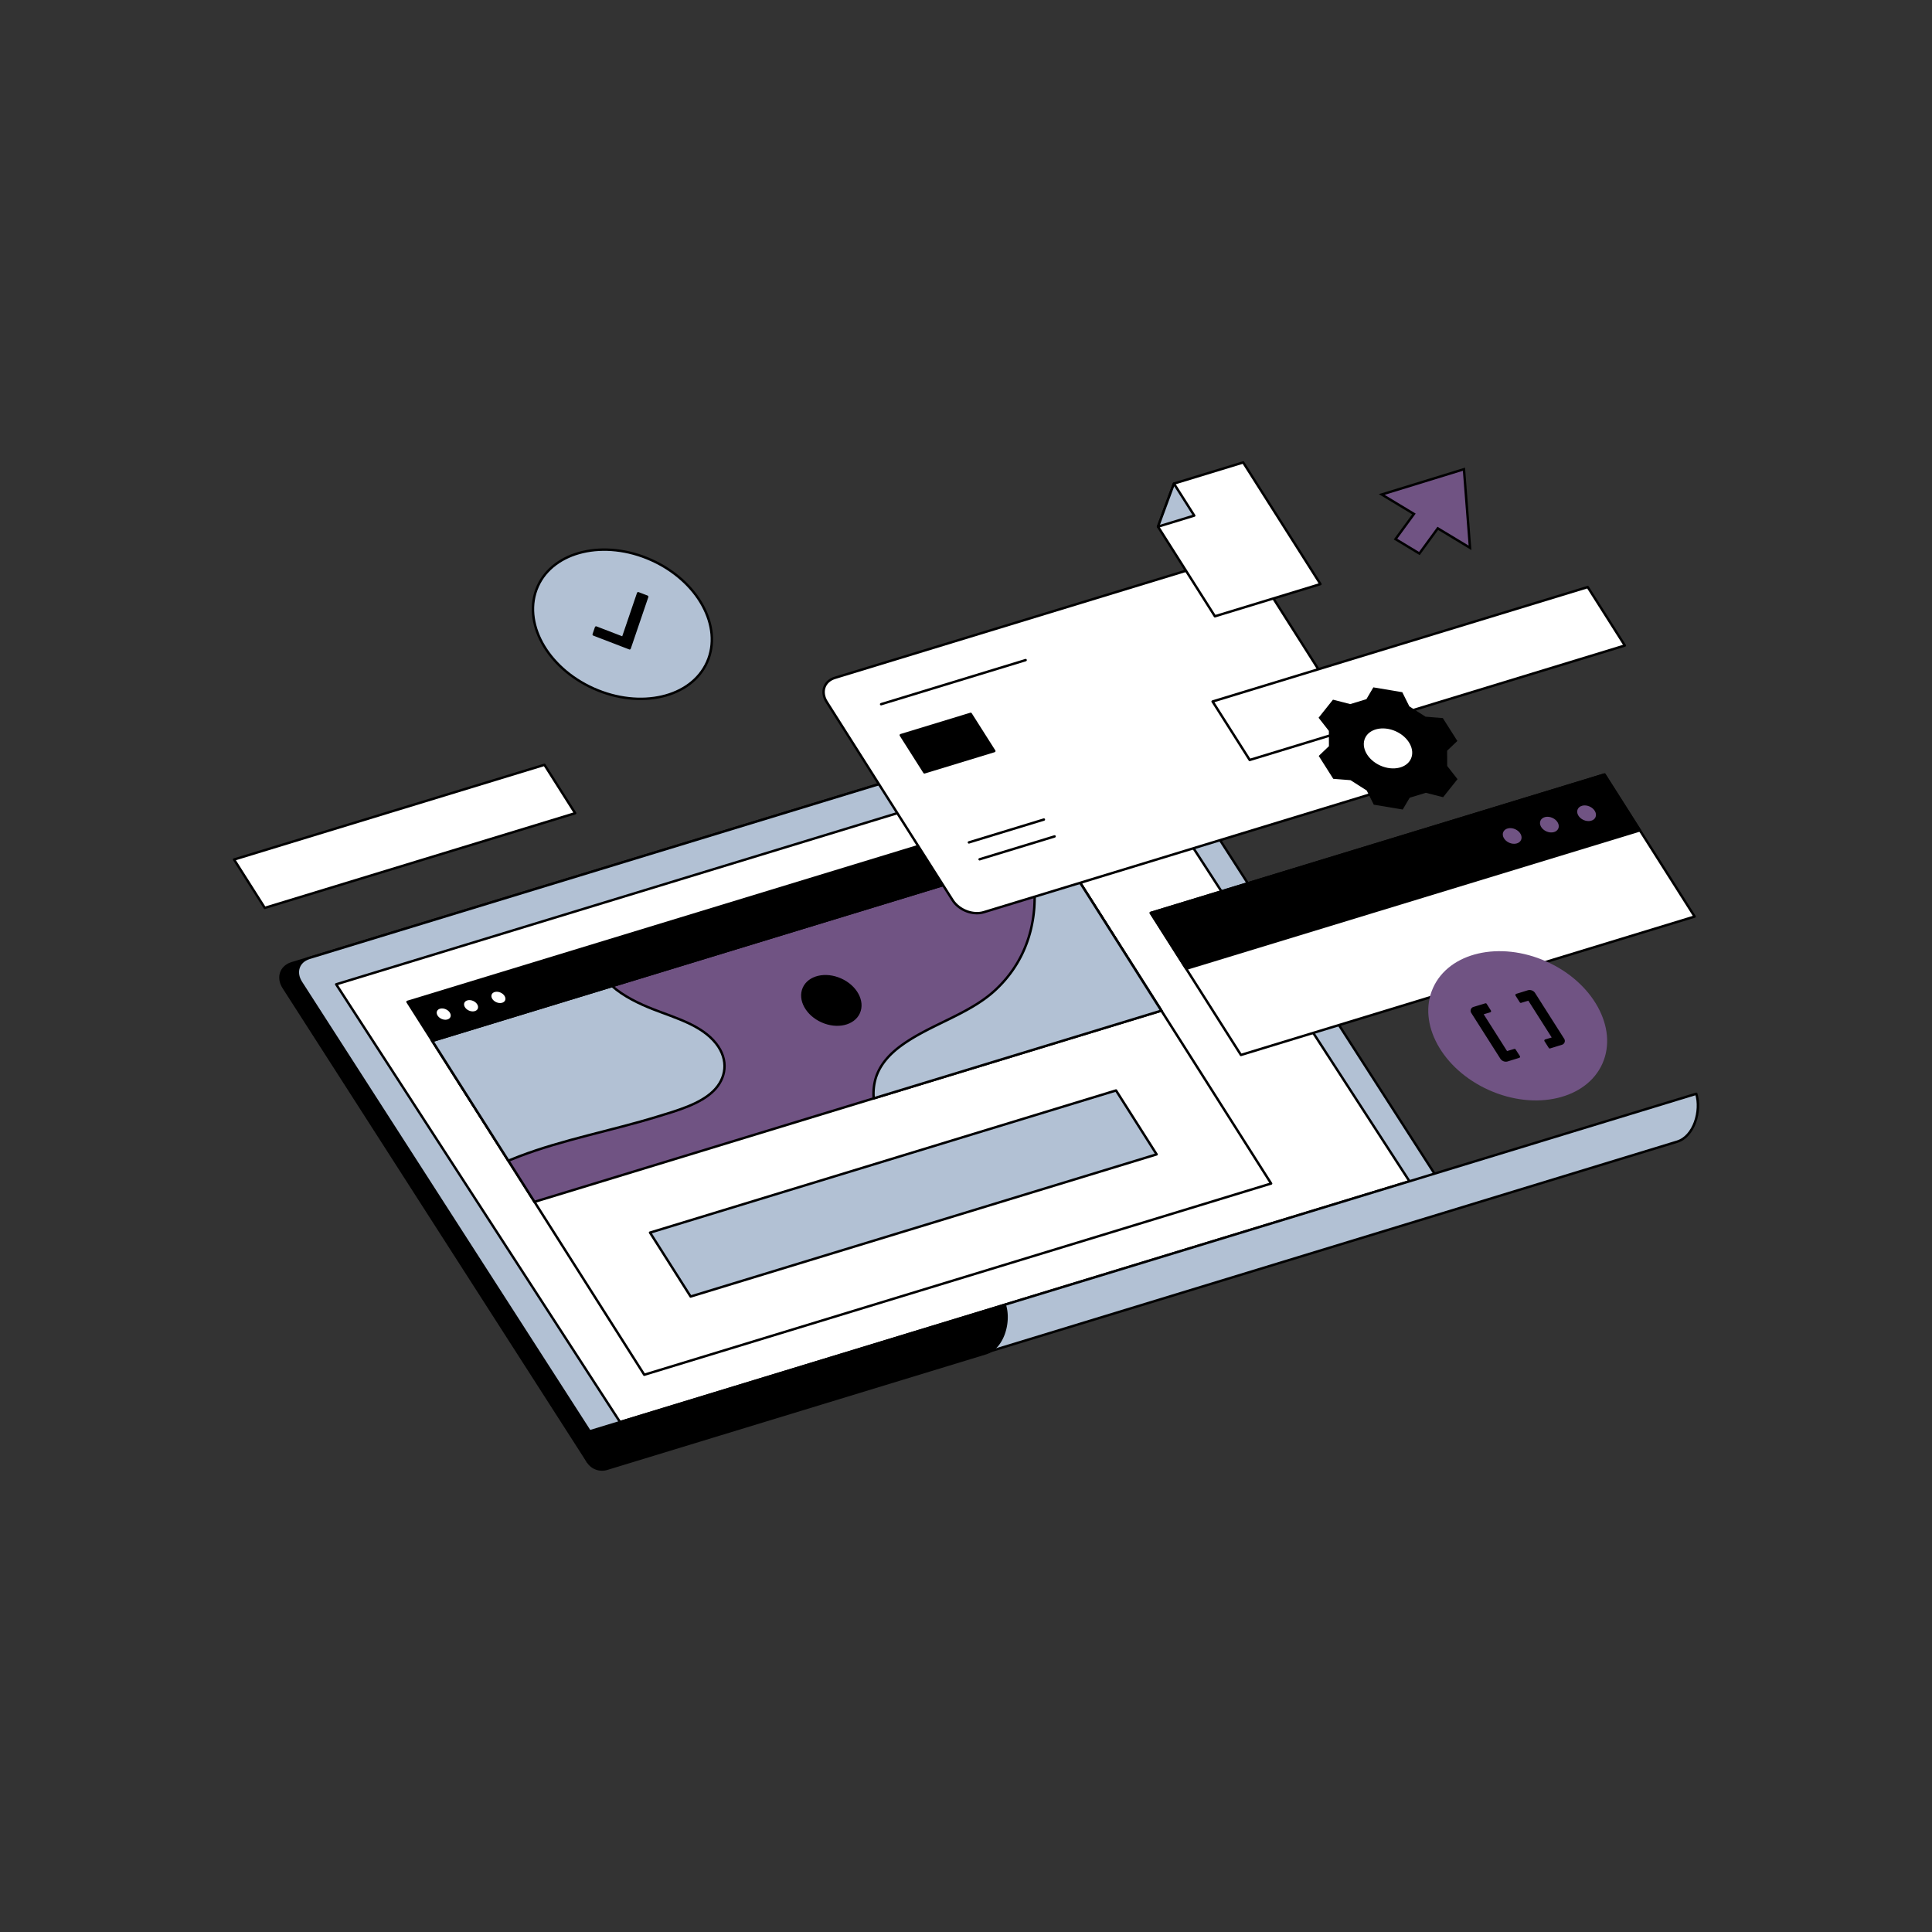 <svg id="Layer_1" data-name="Layer 1" xmlns="http://www.w3.org/2000/svg" viewBox="0 0 1600 1600" style="background-color: rgb(255, 255, 255); color: rgb(255, 255, 255);"><rect x="0" y="0" width="1600" height="1600" fill="#333333" stroke="none"/><defs><style>.cls-1,.cls-6,.cls-8{fill:#000000;}.cls-1,.cls-2,.cls-3,.cls-4,.cls-5,.cls-6{stroke:#000000;stroke-linecap:round;stroke-width:2.00px;}.cls-1,.cls-2,.cls-3,.cls-4{stroke-linejoin:round;}.cls-2{fill:#B2C1D4;}.cls-3{fill:#fff;}.cls-4{fill:none;}.cls-5,.cls-7{fill:#705383;}.cls-5,.cls-6{stroke-miterlimit:10;}</style></defs><path class="cls-1" d="M1187.17,997.54,486.75,1210.45,234.94,818c-5.45-8.4-2.4-17.49,6.8-20.3L908,594.47c9.2-2.8,21.08,1.73,26.53,10.13Z"></path><path class="cls-2" d="M1201.6,993.14,502,1206.55,249.36,813.61c-5.45-8.4-2.4-17.49,6.81-20.3L922.4,590.07c9.21-2.8,21.09,1.73,26.54,10.13Z"></path><polygon class="cls-3" points="1167.25 978.28 513.5 1177.71 278.41 815.17 932.16 615.75 1167.25 978.28"></polygon><path class="cls-2" d="M1388.89,945.5,517.6,1211.29l-31.08-25.35,918.27-280.12h0C1409.11,920,1403,941.19,1388.89,945.5Z"></path><path class="cls-1" d="M816.33,1120.71l-313.73,95.7a13.89,13.89,0,0,1-15.85-6l-10.88-20.71L832.24,1081h0C836.55,1095.18,830.48,1116.39,816.33,1120.71Z"></path><polygon class="cls-4" points="358.01 862.04 533.56 1138.51 1052.7 980.14 877.15 703.67 358.01 862.04"></polygon><polygon class="cls-5" points="358.01 862.04 442.64 995.32 961.78 836.95 877.15 703.67 358.01 862.04"></polygon><path class="cls-2" d="M430,957.65c36.21-13.85,76.47-21.29,114.14-32.84,16.4-5,35.56-10.36,46.75-21.37,10.39-10.22,13-25.47,2.11-39.28C581,849,559.58,843.1,541.4,836c-12.25-4.75-25.12-11-34.53-19.41L358,862l63,99.23Q425.48,959.4,430,957.65Z"></path><path class="cls-2" d="M856.54,751.78c-2,26.8-13,50.66-33.13,68.94C801.85,840.26,770,848.61,746.24,866c-9.76,7.15-17.62,15.91-21,26.9a45.31,45.31,0,0,0-1.66,16.73L961.78,837,877.15,703.67l-23.3,7.11A158.79,158.79,0,0,1,856.54,751.78Z"></path><polygon class="cls-2" points="538.33 1020.8 571.94 1073.73 957.87 956 924.25 903.07 538.33 1020.8"></polygon><polygon class="cls-1" points="856.63 671.34 877.16 703.67 358.01 862.04 337.48 829.71 856.63 671.34"></polygon><ellipse class="cls-3" cx="367.46" cy="839.86" rx="5.36" ry="7.06" transform="translate(-549.24 832.32) rotate(-65.9)"></ellipse><ellipse class="cls-3" cx="390.11" cy="832.95" rx="5.36" ry="7.06" transform="translate(-529.52 848.91) rotate(-65.9)"></ellipse><ellipse class="cls-3" cx="412.77" cy="826.03" rx="5.36" ry="7.06" transform="translate(-509.81 865.5) rotate(-65.9)"></ellipse><ellipse class="cls-6" cx="688.48" cy="828.53" rx="18.92" ry="24.92" transform="translate(-348.96 1118.65) rotate(-65.9)"></ellipse><path class="cls-3" d="M1137.54,657,814.71,755.45c-9,2.75-20.58-1.71-25.83-10L684.63,581.29c-5.25-8.26-2.18-17.18,6.83-19.94l322.83-98.47c9-2.76,20.58,1.71,25.83,10L1144.37,637C1149.62,645.3,1146.56,654.22,1137.54,657Z"></path><polygon class="cls-1" points="823.44 621.98 765.56 639.64 746 608.84 803.89 591.18 823.44 621.98"></polygon><line class="cls-2" x1="729.71" y1="583.18" x2="849.38" y2="546.67"></line><line class="cls-2" x1="802.4" y1="697.65" x2="864.49" y2="678.71"></line><line class="cls-2" x1="811.27" y1="711.62" x2="873.36" y2="692.68"></line><polygon class="cls-3" points="1403.43 759.05 1027.69 873.67 953.01 756.05 1328.75 641.43 1403.43 759.05"></polygon><polygon class="cls-1" points="1358.12 687.67 982.38 802.29 953.01 756.05 1328.75 641.43 1358.12 687.67"></polygon><ellipse class="cls-7" cx="1252.34" cy="692.34" rx="6.13" ry="8.07" transform="translate(108.96 1552.78) rotate(-65.9)"></ellipse><ellipse class="cls-7" cx="1283.15" cy="682.94" rx="6.13" ry="8.07" transform="translate(135.77 1575.35) rotate(-65.9)"></ellipse><ellipse class="cls-7" cx="1313.97" cy="673.54" rx="6.13" ry="8.07" transform="translate(162.58 1597.91) rotate(-65.9)"></ellipse><polygon class="cls-3" points="476.33 673.46 219.28 751.87 193.84 711.82 450.9 633.4 476.33 673.46"></polygon><ellipse class="cls-2" cx="515.47" cy="517.01" rx="58.32" ry="76.82" transform="translate(-166.97 776.41) rotate(-65.9)"></ellipse><polygon class="cls-1" points="521.43 536.9 491.67 525.45 493.64 519.67 515.91 528.24 528.49 491.3 535.98 494.17 521.43 536.9"></polygon><polygon class="cls-3" points="1345.63 534.59 1034.96 629.37 1004.22 580.96 1314.89 486.19 1345.63 534.59"></polygon><ellipse class="cls-7" cx="1256.92" cy="849.56" rx="58.32" ry="76.82" transform="translate(-31.85 1649.98) rotate(-65.9)"></ellipse><path class="cls-1" d="M1257.86,875.11l-9.7,3a4.47,4.47,0,0,1-4.77-1.85l-24-37.75a2.32,2.32,0,0,1,1.26-3.69l9.7-2.95,3.51,5.53-6.68,2,20.46,32.23,6.68-2Z"></path><path class="cls-1" d="M1283.47,867.3l9.69-3a2.32,2.32,0,0,0,1.27-3.69l-24-37.75a4.44,4.44,0,0,0-4.77-1.84l-9.69,3,3.51,5.53,6.67-2,20.46,32.22-6.67,2Z"></path><polygon class="cls-8" points="1131.59 579.02 1137.35 569.24 1161.32 573.25 1167.16 584.98 1180.58 593.54 1194.87 594.67 1206.92 613.64 1198.46 621.7 1198.51 634.35 1207.04 645.26 1195.12 660.22 1180.82 656.56 1167.44 660.64 1161.68 670.42 1137.71 666.41 1131.87 654.68 1118.44 646.11 1104.15 644.99 1092.11 626.02 1100.56 617.96 1100.52 605.31 1091.99 594.4 1103.91 579.44 1118.21 583.1 1131.59 579.02"></polygon><ellipse class="cls-3" cx="1149.51" cy="619.83" rx="16.57" ry="21.83" transform="translate(114.31 1416.02) rotate(-65.9)"></ellipse><polygon class="cls-3" points="1006.15 510.38 1093.53 483.72 1029.56 382.98 972.2 400.48 959.01 436.15 1006.15 510.38"></polygon><polygon class="cls-2" points="959.01 436.15 989.03 426.99 972.2 400.48 959.01 436.15"></polygon><polygon class="cls-5" points="1217.41 453.69 1190.71 437.56 1175.47 458.4 1155.71 446.46 1170.96 425.62 1144.3 409.52 1212.38 388.59 1217.41 453.69"></polygon></svg>